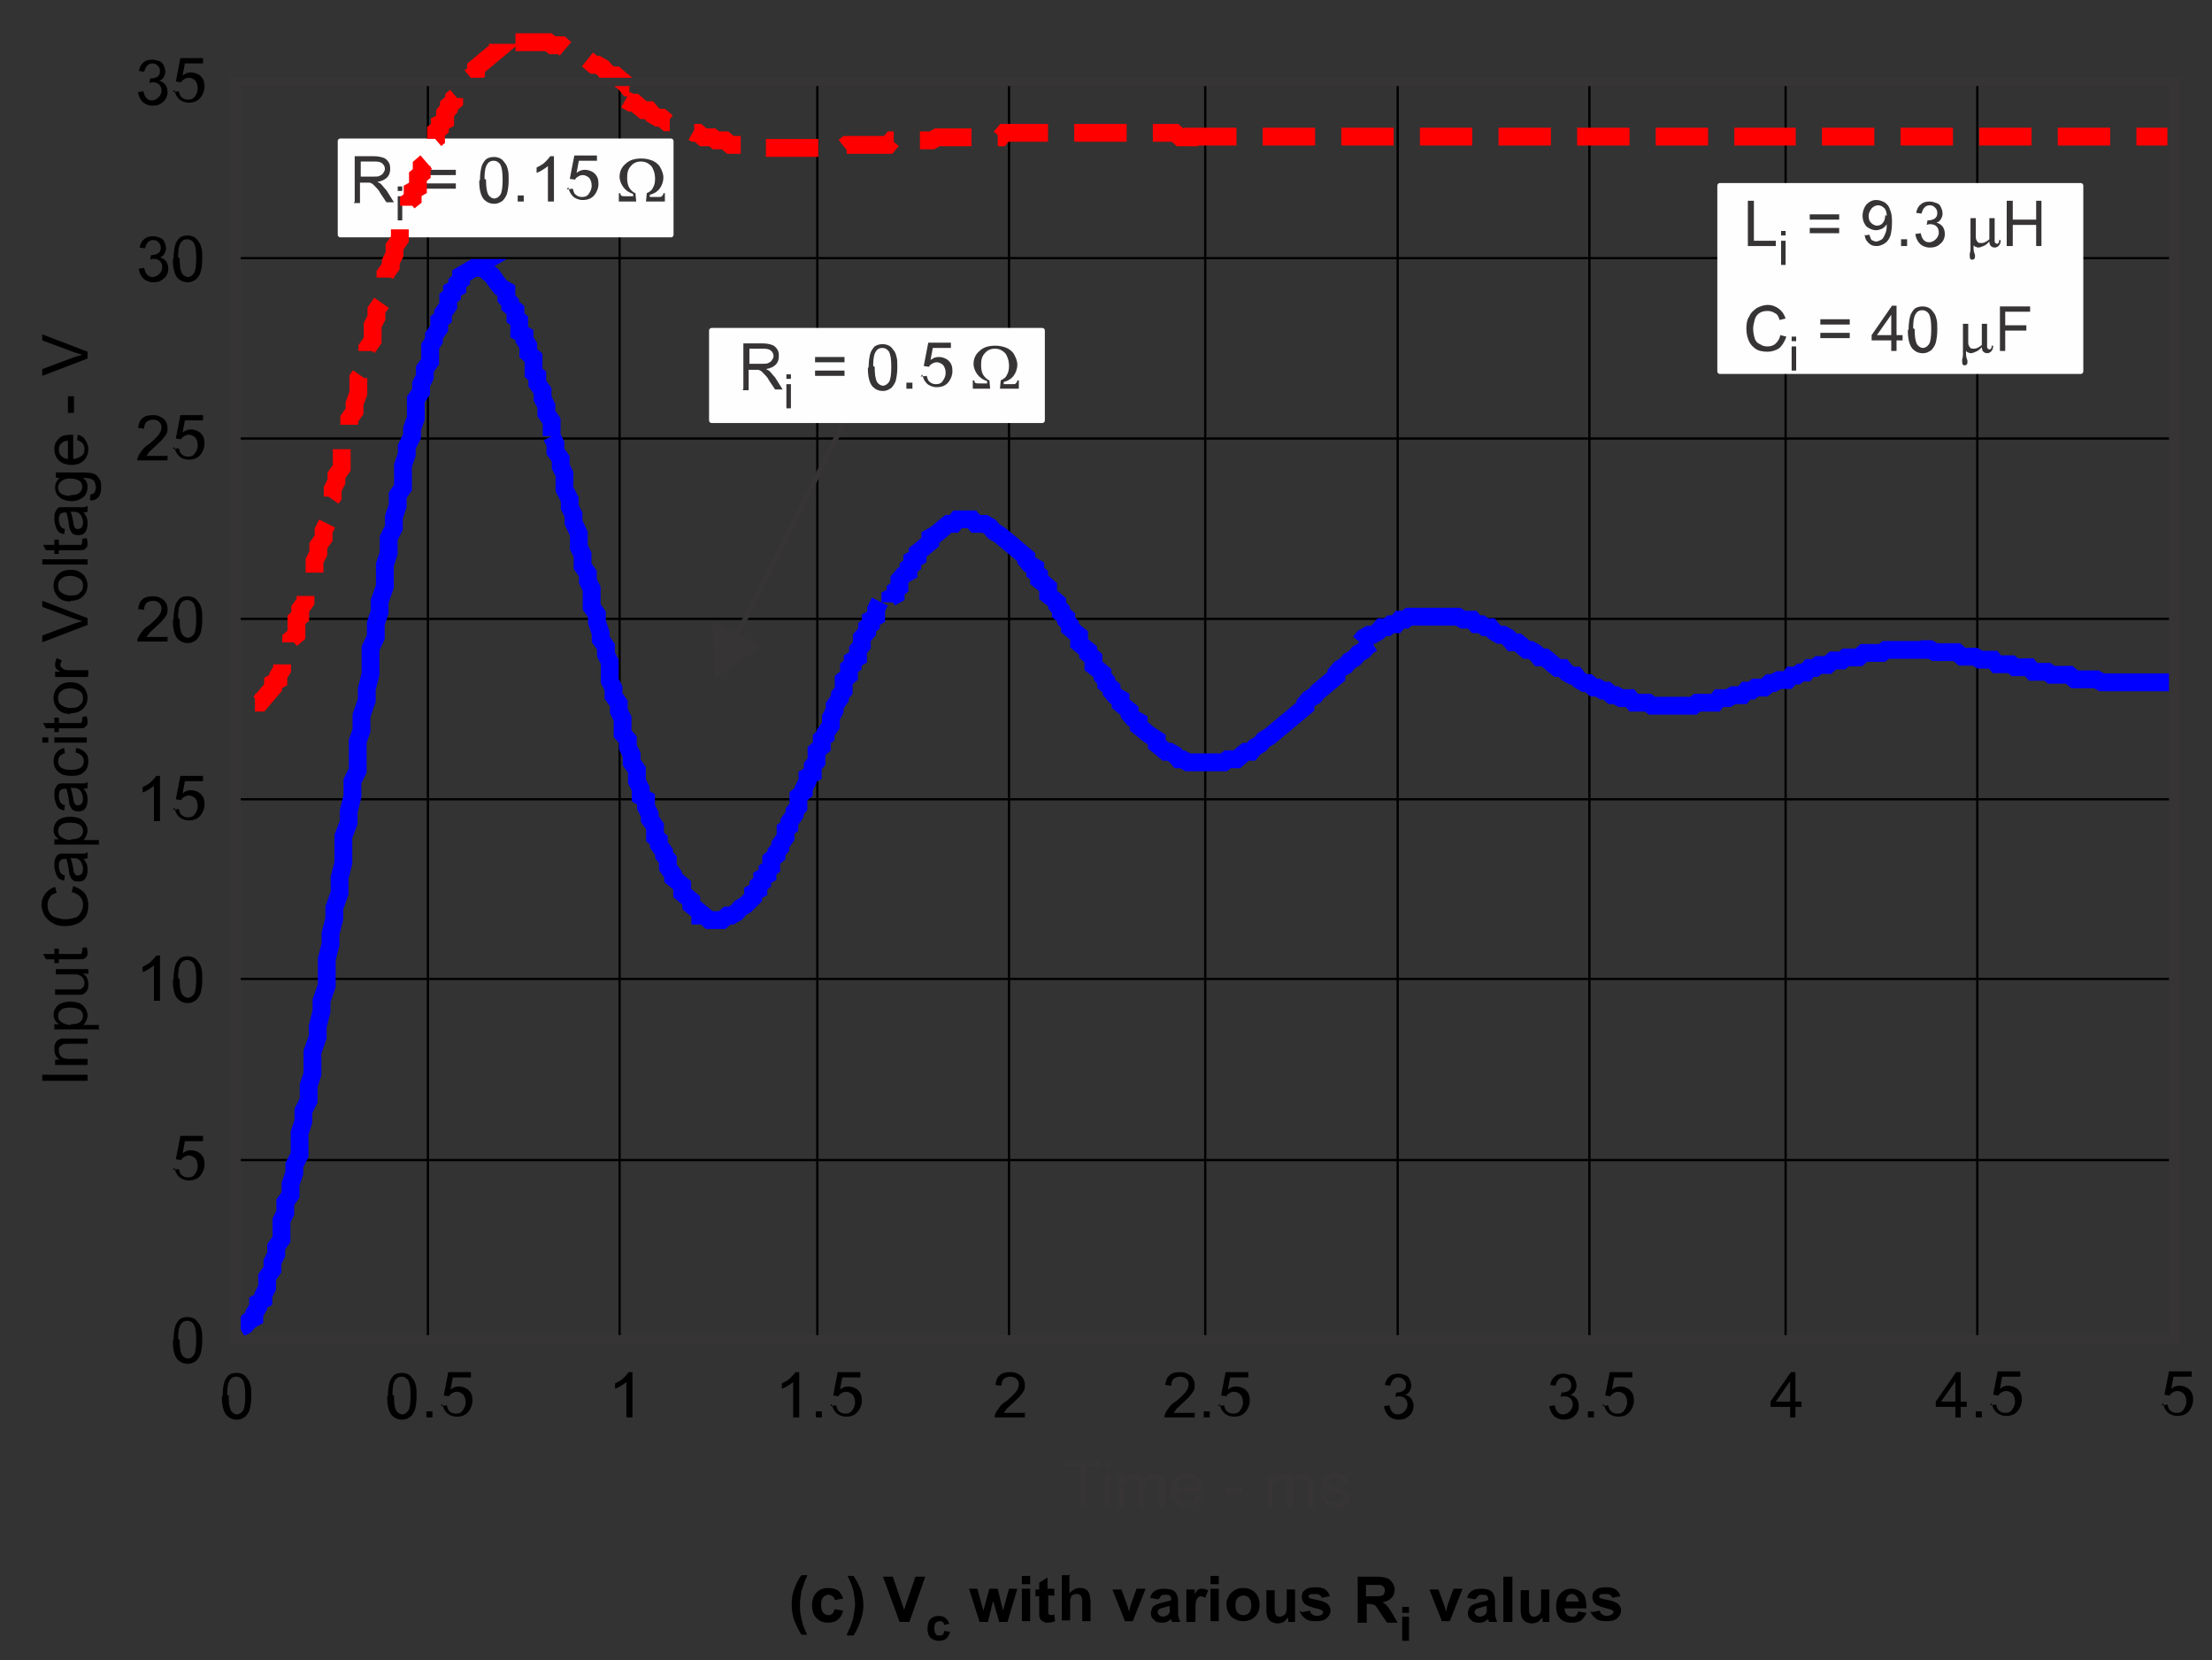 <?xml version="1.0" encoding="UTF-8"?>
<!DOCTYPE svg PUBLIC "-//W3C//DTD SVG 1.1//EN" "http://www.w3.org/Graphics/SVG/1.1/DTD/svg11.dtd">
<!-- Creator: Corel DESIGNER X7 -->
<svg xmlns="http://www.w3.org/2000/svg" xml:space="preserve" width="2.931in" height="2.2in" version="1.1" style="shape-rendering:geometricPrecision; text-rendering:geometricPrecision; image-rendering:optimizeQuality; fill-rule:evenodd; clip-rule:evenodd"
viewBox="0 0 2931 2200"
 xmlns:xlink="http://www.w3.org/1999/xlink">
 <rect x="0" y="0" width="2931" height="2200" fill="#333333" stroke="none"/>
 <defs>
  <style type="text/css">
   <![CDATA[
    .str2 {stroke:blue;stroke-width:23.61}
    .str0 {stroke:black;stroke-width:3}
    .str1 {stroke:#FEFEFE;stroke-width:6.941;stroke-linecap:round;stroke-linejoin:round}
    .str3 {stroke:red;stroke-width:23.61;stroke-dasharray:69.441 34.72}
    .fil4 {fill:none}
    .fil0 {fill:none;fill-rule:nonzero}
    .fil2 {fill:#FEFEFE}
    .fil3 {fill:#373435;fill-rule:nonzero}
    .fil1 {fill:black;fill-rule:nonzero}
   ]]>
  </style>
 </defs>
 <g id="Layer_x0020_1">
  <g id="_2729492672000">
   <g>
    <g>
     <line class="fil0 str0" x1="567" y1="1775" x2="567" y2= "108" />
    </g>
    <g>
     <line class="fil0 str0" x1="821" y1="1775" x2="821" y2= "108" />
    </g>
    <g>
     <line class="fil0 str0" x1="1083" y1="1775" x2="1083" y2= "108" />
    </g>
    <g>
     <line class="fil0 str0" x1="1337" y1="1775" x2="1337" y2= "108" />
    </g>
    <g>
     <line class="fil0 str0" x1="1597" y1="1775" x2="1597" y2= "108" />
    </g>
    <g>
     <line class="fil0 str0" x1="1852" y1="1775" x2="1852" y2= "108" />
    </g>
    <g>
     <line class="fil0 str0" x1="2106" y1="1775" x2="2106" y2= "108" />
    </g>
    <g>
     <line class="fil0 str0" x1="2366" y1="1775" x2="2366" y2= "108" />
    </g>
    <g>
     <line class="fil0 str0" x1="2620" y1="1775" x2="2620" y2= "108" />
    </g>
   </g>
   <g>
    <g>
     <line class="fil0 str0" x1="312" y1="1537" x2="2882" y2= "1537" />
    </g>
    <g>
     <line class="fil0 str0" x1="312" y1="1297" x2="2882" y2= "1297" />
    </g>
    <g>
     <line class="fil0 str0" x1="312" y1="1059" x2="2882" y2= "1059" />
    </g>
    <g>
     <line class="fil0 str0" x1="312" y1="820" x2="2882" y2= "820" />
    </g>
    <g>
     <line class="fil0 str0" x1="312" y1="581" x2="2882" y2= "581" />
    </g>
    <g>
     <line class="fil0 str0" x1="312" y1="342" x2="2882" y2= "342" />
    </g>
   </g>
  </g>
  <path class="fil1" d="M295 1849c0,-7 1,-13 2,-17 1,-4 4,-8 6,-10 3,-2 6,-3 11,-3 3,0 6,1 8,2 2,1 4,3 6,6 2,2 3,5 4,9 1,3 1,8 1,14 0,7 -1,13 -2,17 -1,4 -4,8 -6,10 -3,2 -6,4 -11,4 -6,0 -10,-2 -14,-6 -4,-5 -6,-13 -6,-24zm8 0c0,10 1,16 3,20 2,3 5,5 8,5 3,0 6,-2 8,-5 2,-3 3,-10 3,-20 0,-10 -1,-16 -3,-20 -2,-3 -5,-5 -9,-5 -3,0 -6,1 -8,4 -3,4 -4,10 -4,20z"/>
  <path class="fil1" d="M514 1849c0,-7 1,-13 2,-17 1,-4 4,-8 6,-10 3,-2 6,-3 11,-3 3,0 6,1 8,2 2,1 4,3 6,6 2,2 3,5 4,9 1,3 1,8 1,14 0,7 -1,13 -2,17 -1,4 -4,8 -6,10 -3,2 -6,4 -11,4 -6,0 -10,-2 -14,-6 -4,-5 -6,-13 -6,-24zm8 0c0,10 1,16 3,20 2,3 5,5 8,5 3,0 6,-2 8,-5 2,-3 3,-10 3,-20 0,-10 -1,-16 -3,-20 -2,-3 -5,-5 -9,-5 -3,0 -6,1 -8,4 -3,4 -4,10 -4,20z"/>
  <polygon id="1" class="fil1" points="565,1878 565,1870 573,1870 573,1878 "/>
  <path id="2" class="fil1" d="M584 1863l8 -1c1,4 2,7 4,8 2,2 5,3 8,3 4,0 7,-1 9,-4 2,-3 4,-6 4,-11 0,-4 -1,-7 -3,-10 -2,-2 -5,-4 -9,-4 -2,0 -5,1 -6,2 -2,1 -3,2 -4,4l-7 -1 6 -31 30 0 0 7 -24 0 -3 16c4,-3 7,-4 11,-4 5,0 10,2 13,5 4,4 5,8 5,14 0,5 -2,10 -5,14 -4,5 -9,7 -16,7 -5,0 -10,-2 -13,-5 -3,-3 -5,-7 -6,-12z"/>
  <path class="fil1" d="M837 1878l-7 0 0 -47c-2,2 -4,3 -7,5 -3,2 -5,3 -8,4l0 -7c4,-2 8,-4 11,-7 3,-3 5,-5 7,-8l5 0 0 60z"/>
  <path class="fil1" d="M1058 1878l-7 0 0 -47c-2,2 -4,3 -7,5 -3,2 -5,3 -8,4l0 -7c4,-2 8,-4 11,-7 3,-3 5,-5 7,-8l5 0 0 60z"/>
  <polygon id="1" class="fil1" points="1081,1878 1081,1870 1089,1870 1089,1878 "/>
  <path id="2" class="fil1" d="M1100 1863l8 -1c1,4 2,7 4,8 2,2 5,3 8,3 4,0 7,-1 9,-4 2,-3 4,-6 4,-11 0,-4 -1,-7 -3,-10 -2,-2 -5,-4 -9,-4 -2,0 -5,1 -6,2 -2,1 -3,2 -4,4l-7 -1 6 -31 30 0 0 7 -24 0 -3 16c4,-3 7,-4 11,-4 5,0 10,2 13,5 4,4 5,8 5,14 0,5 -2,10 -5,14 -4,5 -9,7 -16,7 -5,0 -10,-2 -13,-5 -3,-3 -5,-7 -6,-12z"/>
  <path class="fil1" d="M1358 1871l0 7 -40 0c0,-2 0,-3 1,-5 1,-3 3,-5 5,-8 2,-3 5,-6 10,-9 6,-5 11,-10 13,-13 2,-3 3,-6 3,-9 0,-3 -1,-5 -3,-7 -2,-2 -5,-3 -8,-3 -4,0 -6,1 -9,3 -2,2 -3,5 -3,9l-8 -1c1,-6 2,-10 6,-13 3,-3 8,-4 14,-4 6,0 10,2 14,5 3,3 5,7 5,12 0,2 0,5 -1,7 -1,2 -3,5 -5,7 -2,3 -6,6 -11,11 -4,4 -7,6 -8,8 -1,1 -2,3 -3,4l29 0z"/>
  <path class="fil1" d="M1583 1871l0 7 -40 0c0,-2 0,-3 1,-5 1,-3 3,-5 5,-8 2,-3 5,-6 10,-9 6,-5 11,-10 13,-13 2,-3 3,-6 3,-9 0,-3 -1,-5 -3,-7 -2,-2 -5,-3 -8,-3 -4,0 -6,1 -9,3 -2,2 -3,5 -3,9l-8 -1c1,-6 2,-10 6,-13 3,-3 8,-4 14,-4 6,0 10,2 14,5 3,3 5,7 5,12 0,2 0,5 -1,7 -1,2 -3,5 -5,7 -2,3 -6,6 -11,11 -4,4 -7,6 -8,8 -1,1 -2,3 -3,4l29 0z"/>
  <polygon id="1" class="fil1" points="1595,1878 1595,1870 1603,1870 1603,1878 "/>
  <path id="2" class="fil1" d="M1614 1863l8 -1c1,4 2,7 4,8 2,2 5,3 8,3 4,0 7,-1 9,-4 2,-3 4,-6 4,-11 0,-4 -1,-7 -3,-10 -2,-2 -5,-4 -9,-4 -2,0 -5,1 -6,2 -2,1 -3,2 -4,4l-7 -1 6 -31 30 0 0 7 -24 0 -3 16c4,-3 7,-4 11,-4 5,0 10,2 13,5 4,4 5,8 5,14 0,5 -2,10 -5,14 -4,5 -9,7 -16,7 -5,0 -10,-2 -13,-5 -3,-3 -5,-7 -6,-12z"/>
  <path class="fil1" d="M1834 1863l7 -1c1,4 2,7 4,9 2,2 4,3 7,3 3,0 6,-1 9,-4 2,-2 4,-5 4,-9 0,-3 -1,-6 -3,-8 -2,-2 -5,-3 -8,-3 -1,0 -3,0 -5,1l1 -6c0,0 1,0 1,0 3,0 6,-1 8,-2 3,-2 4,-4 4,-8 0,-3 -1,-5 -3,-7 -2,-2 -4,-3 -7,-3 -3,0 -5,1 -7,3 -2,2 -3,5 -4,8l-7 -1c1,-5 3,-9 6,-11 3,-3 7,-4 12,-4 3,0 6,1 9,2 3,1 5,3 6,6 1,2 2,5 2,8 0,3 -1,5 -2,7 -1,2 -3,4 -6,5 4,1 6,3 8,5 2,3 3,6 3,10 0,5 -2,10 -6,13 -4,4 -9,5 -14,5 -5,0 -10,-2 -13,-5 -3,-3 -5,-7 -6,-12z"/>
  <path class="fil1" d="M2053 1863l7 -1c1,4 2,7 4,9 2,2 4,3 7,3 3,0 6,-1 9,-4 2,-2 4,-5 4,-9 0,-3 -1,-6 -3,-8 -2,-2 -5,-3 -8,-3 -1,0 -3,0 -5,1l1 -6c0,0 1,0 1,0 3,0 6,-1 8,-2 3,-2 4,-4 4,-8 0,-3 -1,-5 -3,-7 -2,-2 -4,-3 -7,-3 -3,0 -5,1 -7,3 -2,2 -3,5 -4,8l-7 -1c1,-5 3,-9 6,-11 3,-3 7,-4 12,-4 3,0 6,1 9,2 3,1 5,3 6,6 1,2 2,5 2,8 0,3 -1,5 -2,7 -1,2 -3,4 -6,5 4,1 6,3 8,5 2,3 3,6 3,10 0,5 -2,10 -6,13 -4,4 -9,5 -14,5 -5,0 -10,-2 -13,-5 -3,-3 -5,-7 -6,-12z"/>
  <polygon id="1" class="fil1" points="2104,1878 2104,1870 2112,1870 2112,1878 "/>
  <path id="2" class="fil1" d="M2123 1863l8 -1c1,4 2,7 4,8 2,2 5,3 8,3 4,0 7,-1 9,-4 2,-3 4,-6 4,-11 0,-4 -1,-7 -3,-10 -2,-2 -5,-4 -9,-4 -2,0 -5,1 -6,2 -2,1 -3,2 -4,4l-7 -1 6 -31 30 0 0 7 -24 0 -3 16c4,-3 7,-4 11,-4 5,0 10,2 13,5 4,4 5,8 5,14 0,5 -2,10 -5,14 -4,5 -9,7 -16,7 -5,0 -10,-2 -13,-5 -3,-3 -5,-7 -6,-12z"/>
  <path class="fil1" d="M2372 1878l0 -14 -26 0 0 -7 27 -39 6 0 0 39 8 0 0 7 -8 0 0 14 -7 0zm0 -21l0 -27 -19 27 19 0z"/>
  <path class="fil1" d="M2591 1878l0 -14 -26 0 0 -7 27 -39 6 0 0 39 8 0 0 7 -8 0 0 14 -7 0zm0 -21l0 -27 -19 27 19 0z"/>
  <polygon id="1" class="fil1" points="2618,1878 2618,1870 2626,1870 2626,1878 "/>
  <path id="2" class="fil1" d="M2637 1862l8 -1c1,4 2,7 4,8 2,2 5,3 8,3 4,0 7,-1 9,-4 2,-3 4,-6 4,-11 0,-4 -1,-7 -3,-10 -2,-2 -5,-4 -9,-4 -2,0 -5,1 -6,2 -2,1 -3,2 -4,4l-7 -1 6 -31 30 0 0 7 -24 0 -3 16c4,-3 7,-4 11,-4 5,0 10,2 13,5 4,4 5,8 5,14 0,5 -2,10 -5,14 -4,5 -9,7 -16,7 -5,0 -10,-2 -13,-5 -3,-3 -5,-7 -6,-12z"/>
  <path class="fil1" d="M2864 1862l8 -1c1,4 2,7 4,8 2,2 5,3 8,3 4,0 7,-1 9,-4 2,-3 4,-6 4,-11 0,-4 -1,-7 -3,-10 -2,-2 -5,-4 -9,-4 -2,0 -5,1 -6,2 -2,1 -3,2 -4,4l-7 -1 6 -31 30 0 0 7 -24 0 -3 16c4,-3 7,-4 11,-4 5,0 10,2 13,5 4,4 5,8 5,14 0,5 -2,10 -5,14 -4,5 -9,7 -16,7 -5,0 -10,-2 -13,-5 -3,-3 -5,-7 -6,-12z"/>
  <path class="fil1" d="M230 1775c0,-7 1,-13 2,-17 1,-4 4,-8 6,-10 3,-2 6,-3 11,-3 3,0 6,1 8,2 2,1 4,3 6,6 2,2 3,5 4,9 1,3 1,8 1,14 0,7 -1,13 -2,17 -1,4 -4,8 -6,10 -3,2 -6,4 -11,4 -6,0 -10,-2 -14,-6 -4,-5 -6,-13 -6,-24zm8 0c0,10 1,16 3,20 2,3 5,5 8,5 3,0 6,-2 8,-5 2,-3 3,-10 3,-20 0,-10 -1,-16 -3,-20 -2,-3 -5,-5 -9,-5 -3,0 -6,1 -8,4 -3,4 -4,10 -4,20z"/>
  <path class="fil1" d="M229 1550l8 -1c1,4 2,7 4,8 2,2 5,3 8,3 4,0 7,-1 9,-4 2,-3 4,-6 4,-11 0,-4 -1,-7 -3,-10 -2,-2 -5,-4 -9,-4 -2,0 -5,1 -6,2 -2,1 -3,2 -4,4l-7 -1 6 -31 30 0 0 7 -24 0 -3 16c4,-3 7,-4 11,-4 5,0 10,2 13,5 4,4 5,8 5,14 0,5 -2,10 -5,14 -4,5 -9,7 -16,7 -5,0 -10,-2 -13,-5 -3,-3 -5,-7 -6,-12z"/>
  <path class="fil1" d="M211 1326l-7 0 0 -47c-2,2 -4,3 -7,5 -3,2 -5,3 -8,4l0 -7c4,-2 8,-4 11,-7 3,-3 5,-5 7,-8l5 0 0 60z"/>
  <path id="1" class="fil1" d="M230 1297c0,-7 1,-13 2,-17 1,-4 4,-8 6,-10 3,-2 6,-3 11,-3 3,0 6,1 8,2 2,1 4,3 6,6 2,2 3,5 4,9 1,3 1,8 1,14 0,7 -1,13 -2,17 -1,4 -4,8 -6,10 -3,2 -6,4 -11,4 -6,0 -10,-2 -14,-6 -4,-5 -6,-13 -6,-24zm8 0c0,10 1,16 3,20 2,3 5,5 8,5 3,0 6,-2 8,-5 2,-3 3,-10 3,-20 0,-10 -1,-16 -3,-20 -2,-3 -5,-5 -9,-5 -3,0 -6,1 -8,4 -3,4 -4,10 -4,20z"/>
  <path class="fil1" d="M211 1088l-7 0 0 -47c-2,2 -4,3 -7,5 -3,2 -5,3 -8,4l0 -7c4,-2 8,-4 11,-7 3,-3 5,-5 7,-8l5 0 0 60z"/>
  <path id="1" class="fil1" d="M229 1073l8 -1c1,4 2,7 4,8 2,2 5,3 8,3 4,0 7,-1 9,-4 2,-3 4,-6 4,-11 0,-4 -1,-7 -3,-10 -2,-2 -5,-4 -9,-4 -2,0 -5,1 -6,2 -2,1 -3,2 -4,4l-7 -1 6 -31 30 0 0 7 -24 0 -3 16c4,-3 7,-4 11,-4 5,0 10,2 13,5 4,4 5,8 5,14 0,5 -2,10 -5,14 -4,5 -9,7 -16,7 -5,0 -10,-2 -13,-5 -3,-3 -5,-7 -6,-12z"/>
  <path class="fil1" d="M222 843l0 7 -40 0c0,-2 0,-3 1,-5 1,-3 3,-5 5,-8 2,-3 5,-6 10,-9 6,-5 11,-10 13,-13 2,-3 3,-6 3,-9 0,-3 -1,-5 -3,-7 -2,-2 -5,-3 -8,-3 -4,0 -6,1 -9,3 -2,2 -3,5 -3,9l-8 -1c1,-6 2,-10 6,-13 3,-3 8,-4 14,-4 6,0 10,2 14,5 3,3 5,7 5,12 0,2 0,5 -1,7 -1,2 -3,5 -5,7 -2,3 -6,6 -11,11 -4,4 -7,6 -8,8 -1,1 -2,3 -3,4l29 0z"/>
  <path id="1" class="fil1" d="M230 820c0,-7 1,-13 2,-17 1,-4 4,-8 6,-10 3,-2 6,-3 11,-3 3,0 6,1 8,2 2,1 4,3 6,6 2,2 3,5 4,9 1,3 1,8 1,14 0,7 -1,13 -2,17 -1,4 -4,8 -6,10 -3,2 -6,4 -11,4 -6,0 -10,-2 -14,-6 -4,-5 -6,-13 -6,-24zm8 0c0,10 1,16 3,20 2,3 5,5 8,5 3,0 6,-2 8,-5 2,-3 3,-10 3,-20 0,-10 -1,-16 -3,-20 -2,-3 -5,-5 -9,-5 -3,0 -6,1 -8,4 -3,4 -4,10 -4,20z"/>
  <path class="fil1" d="M222 603l0 7 -40 0c0,-2 0,-3 1,-5 1,-3 3,-5 5,-8 2,-3 5,-6 10,-9 6,-5 11,-10 13,-13 2,-3 3,-6 3,-9 0,-3 -1,-5 -3,-7 -2,-2 -5,-3 -8,-3 -4,0 -6,1 -9,3 -2,2 -3,5 -3,9l-8 -1c1,-6 2,-10 6,-13 3,-3 8,-4 14,-4 6,0 10,2 14,5 3,3 5,7 5,12 0,2 0,5 -1,7 -1,2 -3,5 -5,7 -2,3 -6,6 -11,11 -4,4 -7,6 -8,8 -1,1 -2,3 -3,4l29 0z"/>
  <path id="1" class="fil1" d="M229 595l8 -1c1,4 2,7 4,8 2,2 5,3 8,3 4,0 7,-1 9,-4 2,-3 4,-6 4,-11 0,-4 -1,-7 -3,-10 -2,-2 -5,-4 -9,-4 -2,0 -5,1 -6,2 -2,1 -3,2 -4,4l-7 -1 6 -31 30 0 0 7 -24 0 -3 16c4,-3 7,-4 11,-4 5,0 10,2 13,5 4,4 5,8 5,14 0,5 -2,10 -5,14 -4,5 -9,7 -16,7 -5,0 -10,-2 -13,-5 -3,-3 -5,-7 -6,-12z"/>
  <path class="fil1" d="M184 356l7 -1c1,4 2,7 4,9 2,2 4,3 7,3 3,0 6,-1 9,-4 2,-2 4,-5 4,-9 0,-3 -1,-6 -3,-8 -2,-2 -5,-3 -8,-3 -1,0 -3,0 -5,1l1 -6c0,0 1,0 1,0 3,0 6,-1 8,-2 3,-2 4,-4 4,-8 0,-3 -1,-5 -3,-7 -2,-2 -4,-3 -7,-3 -3,0 -5,1 -7,3 -2,2 -3,5 -4,8l-7 -1c1,-5 3,-9 6,-11 3,-3 7,-4 12,-4 3,0 6,1 9,2 3,1 5,3 6,6 1,2 2,5 2,8 0,3 -1,5 -2,7 -1,2 -3,4 -6,5 4,1 6,3 8,5 2,3 3,6 3,10 0,5 -2,10 -6,13 -4,4 -9,5 -14,5 -5,0 -10,-2 -13,-5 -3,-3 -5,-7 -6,-12z"/>
  <path id="1" class="fil1" d="M230 342c0,-7 1,-13 2,-17 1,-4 4,-8 6,-10 3,-2 6,-3 11,-3 3,0 6,1 8,2 2,1 4,3 6,6 2,2 3,5 4,9 1,3 1,8 1,14 0,7 -1,13 -2,17 -1,4 -4,8 -6,10 -3,2 -6,4 -11,4 -6,0 -10,-2 -14,-6 -4,-5 -6,-13 -6,-24zm8 0c0,10 1,16 3,20 2,3 5,5 8,5 3,0 6,-2 8,-5 2,-3 3,-10 3,-20 0,-10 -1,-16 -3,-20 -2,-3 -5,-5 -9,-5 -3,0 -6,1 -8,4 -3,4 -4,10 -4,20z"/>
  <path class="fil1" d="M183 122l7 -1c1,4 2,7 4,9 2,2 4,3 7,3 3,0 6,-1 9,-4 2,-2 4,-5 4,-9 0,-3 -1,-6 -3,-8 -2,-2 -5,-3 -8,-3 -1,0 -3,0 -5,1l1 -6c0,0 1,0 1,0 3,0 6,-1 8,-2 3,-2 4,-4 4,-8 0,-3 -1,-5 -3,-7 -2,-2 -4,-3 -7,-3 -3,0 -5,1 -7,3 -2,2 -3,5 -4,8l-7 -1c1,-5 3,-9 6,-11 3,-3 7,-4 12,-4 3,0 6,1 9,2 3,1 5,3 6,6 1,2 2,5 2,8 0,3 -1,5 -2,7 -1,2 -3,4 -6,5 4,1 6,3 8,5 2,3 3,6 3,10 0,5 -2,10 -6,13 -4,4 -9,5 -14,5 -5,0 -10,-2 -13,-5 -3,-3 -5,-7 -6,-12z"/>
  <path id="1" class="fil1" d="M229 122l8 -1c1,4 2,7 4,8 2,2 5,3 8,3 4,0 7,-1 9,-4 2,-3 4,-6 4,-11 0,-4 -1,-7 -3,-10 -2,-2 -5,-4 -9,-4 -2,0 -5,1 -6,2 -2,1 -3,2 -4,4l-7 -1 6 -31 30 0 0 7 -24 0 -3 16c4,-3 7,-4 11,-4 5,0 10,2 13,5 4,4 5,8 5,14 0,5 -2,10 -5,14 -4,5 -9,7 -16,7 -5,0 -10,-2 -13,-5 -3,-3 -5,-7 -6,-12z"/>
  <polygon class="fil2 str1" points="2279,246 2757,246 2757,492 2279,492 "/>
  <polygon class="fil1" points="116,1432 56,1432 56,1424 116,1424 "/>
  <path id="1" class="fil1" d="M116 1411l-43 0 0 -7 6 0c-5,-3 -7,-8 -7,-14 0,-3 0,-5 1,-7 1,-2 2,-4 4,-5 2,-1 3,-2 5,-2 1,0 4,0 7,0l27 0 0 7 -26 0c-3,0 -5,0 -7,1 -1,1 -3,2 -4,3 -1,1 -1,3 -1,5 0,3 1,6 3,8 2,2 6,3 11,3l24 0 0 7z"/>
  <path id="2" class="fil1" d="M132 1364l-60 0 0 -7 6 0c-2,-2 -4,-3 -5,-5 -1,-2 -2,-4 -2,-7 0,-4 1,-7 3,-10 2,-3 5,-5 8,-6 3,-1 7,-2 11,-2 4,0 8,1 12,2 4,2 6,4 8,7 2,3 3,6 3,10 0,2 -1,5 -2,7 -1,2 -2,4 -4,5l21 0 0 7zm-38 -7c6,0 10,-1 12,-3 3,-2 4,-5 4,-8 0,-3 -1,-6 -4,-8 -3,-2 -7,-3 -13,-3 -6,0 -10,1 -12,3 -3,2 -4,5 -4,8 0,3 1,6 4,8 3,2 7,4 13,4z"/>
  <path id="3" class="fil1" d="M116 1290l-6 0c5,3 7,8 7,14 0,3 0,5 -1,7 -1,2 -2,4 -4,5 -1,1 -3,2 -5,2 -1,0 -4,0 -7,0l-27 0 0 -7 24 0c4,0 6,0 8,0 2,0 3,-1 5,-3 1,-1 2,-3 2,-6 0,-2 -1,-4 -2,-6 -1,-2 -3,-3 -5,-4 -2,-1 -5,-1 -8,-1l-23 0 0 -7 43 0 0 7z"/>
  <path id="4" class="fil1" d="M109 1256l6 -1c0,2 1,4 1,6 0,3 0,5 -1,6 -1,1 -2,2 -3,3 -1,1 -4,1 -9,1l-25 0 0 5 -6 0 0 -5 -11 0 -4 -7 15 0 0 -7 6 0 0 7 25 0c2,0 3,0 4,0 1,0 1,-1 1,-1 0,-1 1,-1 1,-3 0,-1 0,-2 0,-3z"/>
  <path id="5" class="fil1" d="M95 1182l2 -8c6,2 11,5 15,9 3,4 5,10 5,16 0,6 -1,12 -4,16 -3,4 -6,7 -11,9 -5,2 -10,3 -16,3 -6,0 -12,-1 -16,-4 -5,-2 -8,-6 -11,-10 -2,-4 -4,-9 -4,-14 0,-6 2,-11 5,-15 3,-4 7,-7 13,-9l2 8c-4,1 -8,3 -9,6 -2,3 -3,6 -3,10 0,5 1,8 3,11 2,3 5,5 9,6 4,1 8,2 11,2 5,0 10,-1 13,-2 4,-1 7,-4 8,-7 2,-3 3,-6 3,-10 0,-4 -1,-8 -4,-11 -3,-3 -6,-5 -11,-6z"/>
  <path id="6" class="fil1" d="M110 1137c2,3 4,5 5,8 1,3 1,5 1,8 0,5 -1,8 -3,11 -2,3 -5,4 -9,4 -2,0 -4,0 -6,-1 -2,-1 -3,-2 -4,-4 -1,-2 -2,-3 -2,-5 0,-1 -1,-4 -1,-7 -1,-6 -2,-10 -3,-13 -1,0 -2,0 -2,0 -3,0 -5,1 -6,2 -2,2 -2,5 -2,8 0,3 1,6 2,8 1,2 3,3 6,4l-1 7c-3,-1 -6,-2 -7,-3 -2,-2 -3,-4 -4,-7 -1,-3 -2,-6 -2,-10 0,-4 0,-7 1,-9 1,-2 2,-4 3,-5 1,-1 3,-2 5,-2 1,0 4,0 7,0l10 0c7,0 11,0 13,0 2,0 4,-1 5,-2l0 8c-2,1 -3,1 -5,1zm-16 1c1,3 2,7 3,12 0,3 1,5 1,6 1,1 1,2 2,3 1,1 2,1 3,1 2,0 4,-1 5,-2 1,-1 2,-4 2,-7 0,-3 -1,-5 -2,-8 -1,-2 -3,-4 -5,-5 -2,-1 -4,-1 -7,-1l-3 0z"/>
  <path id="7" class="fil1" d="M132 1119l-60 0 0 -7 6 0c-2,-2 -4,-3 -5,-5 -1,-2 -2,-4 -2,-7 0,-4 1,-7 3,-10 2,-3 5,-5 8,-6 3,-1 7,-2 11,-2 4,0 8,1 12,2 4,2 6,4 8,7 2,3 3,6 3,10 0,2 -1,5 -2,7 -1,2 -2,4 -4,5l21 0 0 7zm-38 -7c6,0 10,-1 12,-3 3,-2 4,-5 4,-8 0,-3 -1,-6 -4,-8 -3,-2 -7,-3 -13,-3 -6,0 -10,1 -12,3 -3,2 -4,5 -4,8 0,3 1,6 4,8 3,2 7,4 13,4z"/>
  <path id="8" class="fil1" d="M110 1044c2,3 4,5 5,8 1,3 1,5 1,8 0,5 -1,8 -3,11 -2,3 -5,4 -9,4 -2,0 -4,0 -6,-1 -2,-1 -3,-2 -4,-4 -1,-2 -2,-3 -2,-5 0,-1 -1,-4 -1,-7 -1,-6 -2,-10 -3,-13 -1,0 -2,0 -2,0 -3,0 -5,1 -6,2 -2,2 -2,5 -2,8 0,3 1,6 2,8 1,2 3,3 6,4l-1 7c-3,-1 -6,-2 -7,-3 -2,-2 -3,-4 -4,-7 -1,-3 -2,-6 -2,-10 0,-4 0,-7 1,-9 1,-2 2,-4 3,-5 1,-1 3,-2 5,-2 1,0 4,0 7,0l10 0c7,0 11,0 13,0 2,0 4,-1 5,-2l0 8c-2,1 -3,1 -5,1zm-16 1c1,3 2,7 3,12 0,3 1,5 1,6 1,1 1,2 2,3 1,1 2,1 3,1 2,0 4,-1 5,-2 1,-1 2,-4 2,-7 0,-3 -1,-5 -2,-8 -1,-2 -3,-4 -5,-5 -2,-1 -4,-1 -7,-1l-3 0z"/>
  <path id="9" class="fil1" d="M100 998l1 -7c5,1 9,3 12,6 3,3 4,7 4,12 0,6 -2,11 -6,14 -4,4 -9,5 -17,5 -5,0 -9,-1 -12,-2 -3,-2 -6,-4 -8,-7 -2,-3 -3,-7 -3,-10 0,-5 1,-9 4,-12 2,-3 6,-5 10,-6l1 7c-3,1 -5,2 -7,4 -1,2 -2,4 -2,6 0,4 1,7 4,9 3,2 7,3 13,3 6,0 10,-1 13,-3 3,-2 4,-5 4,-9 0,-3 -1,-5 -3,-7 -2,-2 -4,-3 -8,-4z"/>
  <path id="10" class="fil1" d="M64 984l-8 0 0 -7 8 0 0 7zm51 0l-43 0 0 -7 43 0 0 7z"/>
  <path id="11" class="fil1" d="M109 950l6 -1c0,2 1,4 1,6 0,3 0,5 -1,6 -1,1 -2,2 -3,3 -1,1 -4,1 -9,1l-25 0 0 5 -6 0 0 -5 -11 0 -4 -7 15 0 0 -7 6 0 0 7 25 0c2,0 3,0 4,0 1,0 1,-1 1,-1 0,-1 1,-1 1,-3 0,-1 0,-2 0,-3z"/>
  <path id="12" class="fil1" d="M94 946c-8,0 -14,-2 -18,-7 -3,-4 -5,-8 -5,-14 0,-6 2,-11 6,-15 4,-4 9,-6 16,-6 6,0 10,1 13,3 3,2 6,4 7,7 2,3 3,7 3,10 0,6 -2,11 -6,15 -4,4 -9,6 -17,6zm0 -8c6,0 10,-1 12,-4 3,-2 4,-5 4,-9 0,-4 -1,-7 -4,-9 -3,-2 -7,-4 -13,-4 -5,0 -9,1 -12,4 -3,2 -4,5 -4,9 0,4 1,7 4,9 3,2 7,4 12,4z"/>
  <path id="13" class="fil1" d="M116 897l-43 0 0 -7 7 0c-3,-2 -5,-3 -6,-5 -1,-1 -1,-3 -1,-5 0,-2 1,-5 2,-8l7 3c-1,2 -2,4 -2,5 0,2 0,3 1,4 1,1 2,2 4,3 3,1 5,1 9,1l23 0 0 7z"/>
  <path id="14" class="fil1" d="M116 828l-60 23 0 -9 43 -16c3,-1 7,-2 10,-3 -3,-1 -7,-2 -10,-3l-43 -16 0 -8 60 23 0 8z"/>
  <path id="15" class="fil1" d="M94 797c-8,0 -14,-2 -18,-7 -3,-4 -5,-8 -5,-14 0,-6 2,-11 6,-15 4,-4 9,-6 16,-6 6,0 10,1 13,3 3,2 6,4 7,7 2,3 3,7 3,10 0,6 -2,11 -6,15 -4,4 -9,6 -17,6zm0 -8c6,0 10,-1 12,-4 3,-2 4,-5 4,-9 0,-4 -1,-7 -4,-9 -3,-2 -7,-4 -13,-4 -5,0 -9,1 -12,4 -3,2 -4,5 -4,9 0,4 1,7 4,9 3,2 7,4 12,4z"/>
  <polygon id="16" class="fil1" points="116,748 56,748 56,741 116,741 "/>
  <path id="17" class="fil1" d="M109 714l6 -1c0,2 1,4 1,6 0,3 0,5 -1,6 -1,1 -2,2 -3,3 -1,1 -4,1 -9,1l-25 0 0 5 -6 0 0 -5 -11 0 -4 -7 15 0 0 -7 6 0 0 7 25 0c2,0 3,0 4,0 1,0 1,-1 1,-1 0,-1 1,-1 1,-3 0,-1 0,-2 0,-3z"/>
  <path id="18" class="fil1" d="M110 678c2,3 4,5 5,8 1,3 1,5 1,8 0,5 -1,8 -3,11 -2,3 -5,4 -9,4 -2,0 -4,0 -6,-1 -2,-1 -3,-2 -4,-4 -1,-2 -2,-3 -2,-5 0,-1 -1,-4 -1,-7 -1,-6 -2,-10 -3,-13 -1,0 -2,0 -2,0 -3,0 -5,1 -6,2 -2,2 -2,5 -2,8 0,3 1,6 2,8 1,2 3,3 6,4l-1 7c-3,-1 -6,-2 -7,-3 -2,-2 -3,-4 -4,-7 -1,-3 -2,-6 -2,-10 0,-4 0,-7 1,-9 1,-2 2,-4 3,-5 1,-1 3,-2 5,-2 1,0 4,0 7,0l10 0c7,0 11,0 13,0 2,0 4,-1 5,-2l0 8c-2,1 -3,1 -5,1zm-16 1c1,3 2,7 3,12 0,3 1,5 1,6 1,1 1,2 2,3 1,1 2,1 3,1 2,0 4,-1 5,-2 1,-1 2,-4 2,-7 0,-3 -1,-5 -2,-8 -1,-2 -3,-4 -5,-5 -2,-1 -4,-1 -7,-1l-3 0z"/>
  <path id="19" class="fil1" d="M119 662l1 -7c2,0 4,-1 5,-2 1,-2 2,-4 2,-7 0,-3 -1,-6 -2,-8 -1,-2 -3,-3 -6,-4 -1,0 -5,-1 -9,-1 4,3 6,7 6,12 0,6 -2,11 -6,14 -4,3 -9,5 -15,5 -4,0 -8,-1 -11,-2 -3,-1 -6,-4 -8,-6 -2,-3 -3,-6 -3,-10 0,-5 2,-9 6,-13l-5 0 0 -7 37 0c7,0 12,1 14,2 3,1 5,4 7,7 2,3 2,7 2,11 0,5 -1,9 -3,12 -2,3 -6,5 -10,5zm-26 -6c6,0 10,-1 12,-3 3,-2 4,-5 4,-8 0,-3 -1,-6 -4,-8 -3,-2 -7,-3 -12,-3 -5,0 -9,1 -12,4 -3,2 -4,5 -4,8 0,3 1,6 4,8 3,2 7,3 12,3z"/>
  <path id="20" class="fil1" d="M102 584l1 -8c4,1 8,3 10,7 2,3 4,7 4,12 0,6 -2,11 -6,15 -4,4 -9,6 -16,6 -7,0 -13,-2 -17,-6 -4,-4 -6,-9 -6,-15 0,-6 2,-10 6,-14 4,-4 9,-5 17,-5 0,0 1,0 2,0l0 32c5,0 8,-2 11,-4 3,-2 4,-5 4,-9 0,-3 -1,-5 -2,-7 -1,-2 -4,-3 -7,-5zm-12 24l0 -24c-4,0 -6,1 -8,3 -3,2 -4,5 -4,9 0,3 1,6 3,8 2,2 5,4 9,4z"/>
  <polygon id="21" class="fil1" points="98,547 90,547 90,525 98,525 "/>
  <path id="22" class="fil1" d="M116 475l-60 23 0 -9 43 -16c3,-1 7,-2 10,-3 -3,-1 -7,-2 -10,-3l-43 -16 0 -8 60 23 0 8z"/>
  <polygon class="fil3" points="1431,1996 1431,1943 1410,1943 1410,1936 1459,1936 1459,1943 1439,1943 1439,1996 "/>
  <path id="1" class="fil3" d="M1464 1945l0 -8 8 0 0 8 -8 0zm0 51l0 -43 8 0 0 43 -8 0z"/>
  <path id="2" class="fil3" d="M1483 1996l0 -43 7 0 0 6c1,-2 3,-4 6,-5 2,-1 5,-2 8,-2 3,0 6,1 8,2 2,1 4,3 4,6 4,-5 8,-8 14,-8 4,0 8,1 10,4 2,2 4,6 4,11l0 30 -8 0 0 -27c0,-3 0,-5 -1,-6 0,-1 -1,-2 -3,-3 -1,-1 -3,-1 -5,-1 -3,0 -6,1 -8,3 -2,2 -3,5 -3,10l0 25 -8 0 0 -28c0,-3 -1,-6 -2,-7 -1,-2 -3,-2 -6,-2 -2,0 -4,1 -6,2 -2,1 -3,3 -4,5 -1,2 -1,5 -1,9l0 22 -8 0z"/>
  <path id="3" class="fil3" d="M1585 1982l8 1c-1,4 -4,8 -7,10 -3,2 -8,4 -13,4 -7,0 -12,-2 -16,-6 -4,-4 -6,-9 -6,-16 0,-7 2,-13 6,-17 4,-4 9,-6 15,-6 6,0 11,2 15,6 4,4 6,9 6,17 0,0 0,1 0,2l-33 0c0,5 2,8 4,11 2,3 6,4 9,4 3,0 5,-1 7,-2 2,-1 4,-4 5,-7zm-25 -12l25 0c0,-4 -1,-6 -3,-8 -2,-3 -6,-4 -9,-4 -3,0 -6,1 -9,3 -2,2 -4,5 -4,9z"/>
  <polygon id="4" class="fil3" points="1624,1978 1624,1971 1647,1971 1647,1978 "/>
  <path id="5" class="fil3" d="M1680 1996l0 -43 7 0 0 6c1,-2 3,-4 6,-5 2,-1 5,-2 8,-2 3,0 6,1 8,2 2,1 4,3 4,6 4,-5 8,-8 14,-8 4,0 8,1 10,4 2,2 4,6 4,11l0 30 -8 0 0 -27c0,-3 0,-5 -1,-6 0,-1 -1,-2 -3,-3 -1,-1 -3,-1 -5,-1 -3,0 -6,1 -8,3 -2,2 -3,5 -3,10l0 25 -8 0 0 -28c0,-3 -1,-6 -2,-7 -1,-2 -3,-2 -6,-2 -2,0 -4,1 -6,2 -2,1 -3,3 -4,5 -1,2 -1,5 -1,9l0 22 -8 0z"/>
  <path id="6" class="fil3" d="M1749 1983l8 -1c0,3 2,5 4,7 2,2 5,2 8,2 3,0 6,-1 8,-2 2,-1 3,-3 3,-5 0,-2 -1,-3 -2,-4 -1,-1 -4,-1 -8,-2 -6,-1 -9,-3 -12,-4 -2,-1 -4,-2 -5,-4 -1,-2 -2,-4 -2,-6 0,-2 0,-4 1,-5 1,-2 2,-3 4,-4 1,-1 3,-2 5,-2 2,-1 4,-1 7,-1 4,0 7,0 9,1 3,1 5,2 6,4 1,2 2,4 3,7l-7 1c0,-2 -1,-4 -3,-5 -2,-1 -4,-2 -7,-2 -3,0 -6,1 -7,2 -1,1 -2,2 -2,4 0,1 0,2 1,3 1,1 2,1 3,2 1,0 3,1 7,2 5,1 9,3 11,3 2,1 4,2 5,4 1,2 2,4 2,6 0,2 -1,5 -2,7 -1,2 -4,4 -6,5 -3,1 -6,2 -9,2 -6,0 -10,-1 -13,-3 -3,-2 -5,-6 -6,-10z"/>
  <g>
   <path class="fil1" d="M315 1774l0 3 -3 0 0 -3 3 0zm18 0l0 3 -3 0 0 -3 3 0zm18 0l0 3 -3 0 0 -3 3 0zm18 0l0 3 -3 0 0 -3 3 0zm18 0l0 3 -3 0 0 -3 3 0zm18 0l0 3 -3 0 0 -3 3 0zm18 0l0 3 -3 0 0 -3 3 0zm18 0l0 3 -3 0 0 -3 3 0zm18 0l0 3 -3 0 0 -3 3 0zm18 0l0 3 -3 0 0 -3 3 0zm18 0l0 3 -3 0 0 -3 3 0zm18 0l0 3 -3 0 0 -3 3 0zm18 0l0 3 -3 0 0 -3 3 0zm18 0l0 3 -3 0 0 -3 3 0zm18 0l0 3 -3 0 0 -3 3 0zm18 0l0 3 -3 0 0 -3 3 0zm18 0l0 3 -3 0 0 -3 3 0zm18 0l0 3 -3 0 0 -3 3 0zm18 0l0 3 -3 0 0 -3 3 0zm18 0l0 3 -3 0 0 -3 3 0zm18 0l0 3 -3 0 0 -3 3 0zm18 0l0 3 -3 0 0 -3 3 0zm18 0l0 3 -3 0 0 -3 3 0zm18 0l0 3 -3 0 0 -3 3 0zm18 0l0 3 -3 0 0 -3 3 0zm18 0l0 3 -3 0 0 -3 3 0zm18 0l0 3 -3 0 0 -3 3 0zm18 0l0 3 -3 0 0 -3 3 0zm18 0l0 3 -3 0 0 -3 3 0zm18 0l0 3 -3 0 0 -3 3 0zm18 0l0 3 -3 0 0 -3 3 0zm18 0l0 3 -3 0 0 -3 3 0zm18 0l0 3 -3 0 0 -3 3 0zm18 0l0 3 -3 0 0 -3 3 0zm18 0l0 3 -3 0 0 -3 3 0zm18 0l0 3 -3 0 0 -3 3 0zm18 0l0 3 -3 0 0 -3 3 0zm18 0l0 3 -3 0 0 -3 3 0zm18 0l0 3 -3 0 0 -3 3 0zm18 0l0 3 -3 0 0 -3 3 0zm18 0l0 3 -3 0 0 -3 3 0zm18 0l0 3 -3 0 0 -3 3 0zm18 0l0 3 -3 0 0 -3 3 0zm18 0l0 3 -3 0 0 -3 3 0zm18 0l0 3 -3 0 0 -3 3 0zm18 0l0 3 -3 0 0 -3 3 0zm18 0l0 3 -3 0 0 -3 3 0zm18 0l0 3 -3 0 0 -3 3 0zm18 0l0 3 -3 0 0 -3 3 0zm18 0l0 3 -3 0 0 -3 3 0zm18 0l0 3 -3 0 0 -3 3 0zm18 0l0 3 -3 0 0 -3 3 0zm18 0l0 3 -3 0 0 -3 3 0zm18 0l0 3 -3 0 0 -3 3 0zm18 0l0 3 -3 0 0 -3 3 0zm18 0l0 3 -3 0 0 -3 3 0zm18 0l0 3 -3 0 0 -3 3 0zm18 0l0 3 -3 0 0 -3 3 0zm18 0l0 3 -3 0 0 -3 3 0zm18 0l0 3 -3 0 0 -3 3 0zm18 0l0 3 -3 0 0 -3 3 0zm18 0l0 3 -3 0 0 -3 3 0zm18 0l0 3 -3 0 0 -3 3 0zm18 0l0 3 -3 0 0 -3 3 0zm18 0l0 3 -3 0 0 -3 3 0zm18 0l0 3 -3 0 0 -3 3 0zm18 0l0 3 -3 0 0 -3 3 0zm18 0l0 3 -3 0 0 -3 3 0zm18 0l0 3 -3 0 0 -3 3 0zm18 0l0 3 -3 0 0 -3 3 0zm18 0l0 3 -3 0 0 -3 3 0zm18 0l0 3 -3 0 0 -3 3 0zm18 0l0 3 -3 0 0 -3 3 0zm18 0l0 3 -3 0 0 -3 3 0zm18 0l0 3 -3 0 0 -3 3 0zm18 0l0 3 -3 0 0 -3 3 0zm18 0l0 3 -3 0 0 -3 3 0zm18 0l0 3 -3 0 0 -3 3 0zm18 0l0 3 -3 0 0 -3 3 0zm18 0l0 3 -3 0 0 -3 3 0zm18 0l0 3 -3 0 0 -3 3 0zm18 0l0 3 -3 0 0 -3 3 0zm18 0l0 3 -3 0 0 -3 3 0zm18 0l0 3 -3 0 0 -3 3 0zm18 0l0 3 -3 0 0 -3 3 0zm18 0l0 3 -3 0 0 -3 3 0zm18 0l0 3 -3 0 0 -3 3 0zm18 0l0 3 -3 0 0 -3 3 0zm18 0l0 3 -3 0 0 -3 3 0zm18 0l0 3 -3 0 0 -3 3 0zm18 0l0 3 -3 0 0 -3 3 0zm18 0l0 3 -3 0 0 -3 3 0zm18 0l0 3 -3 0 0 -3 3 0zm18 0l0 3 -3 0 0 -3 3 0zm18 0l0 3 -3 0 0 -3 3 0zm18 0l0 3 -3 0 0 -3 3 0zm18 0l0 3 -3 0 0 -3 3 0zm18 0l0 3 -3 0 0 -3 3 0zm18 0l0 3 -3 0 0 -3 3 0zm18 0l0 3 -3 0 0 -3 3 0zm18 0l0 3 -3 0 0 -3 3 0zm18 0l0 3 -3 0 0 -3 3 0zm18 0l0 3 -3 0 0 -3 3 0zm18 0l0 3 -3 0 0 -3 3 0zm18 0l0 3 -3 0 0 -3 3 0zm18 0l0 3 -3 0 0 -3 3 0zm18 0l0 3 -3 0 0 -3 3 0zm18 0l0 3 -3 0 0 -3 3 0zm18 0l0 3 -3 0 0 -3 3 0zm18 0l0 3 -3 0 0 -3 3 0zm18 0l0 3 -3 0 0 -3 3 0zm18 0l0 3 -3 0 0 -3 3 0zm18 0l0 3 -3 0 0 -3 3 0zm18 0l0 3 -3 0 0 -3 3 0zm18 0l0 3 -3 0 0 -3 3 0zm18 0l0 3 -3 0 0 -3 3 0zm18 0l0 3 -3 0 0 -3 3 0zm18 0l0 3 -3 0 0 -3 3 0zm18 0l0 3 -3 0 0 -3 3 0zm18 0l0 3 -3 0 0 -3 3 0zm18 0l0 3 -3 0 0 -3 3 0zm18 0l0 3 -3 0 0 -3 3 0zm18 0l0 3 -3 0 0 -3 3 0zm18 0l0 3 -3 0 0 -3 3 0zm18 0l0 3 -3 0 0 -3 3 0zm18 0l0 3 -3 0 0 -3 3 0zm18 0l0 3 -3 0 0 -3 3 0zm18 0l0 3 -3 0 0 -3 3 0zm18 0l0 3 -3 0 0 -3 3 0zm18 0l0 3 -3 0 0 -3 3 0zm18 0l0 3 -3 0 0 -3 3 0zm18 0l0 3 -3 0 0 -3 3 0zm18 0l0 3 -3 0 0 -3 3 0zm18 0l0 3 -3 0 0 -3 3 0zm18 0l0 3 -3 0 0 -3 3 0zm18 0l0 3 -3 0 0 -3 3 0zm18 0l0 3 -3 0 0 -3 3 0zm18 0l0 3 -3 0 0 -3 3 0zm18 0l0 3 -3 0 0 -3 3 0zm18 0l0 3 -3 0 0 -3 3 0z"/>
  </g>
  <polygon class="fil2 str1" points="451,187 889,187 889,311 451,311 "/>
  <path class="fil3" d="M470 267l0 -60 26 0c5,0 9,1 12,2 3,1 5,3 7,6 2,3 2,6 2,9 0,4 -1,8 -4,11 -3,3 -7,5 -13,6 2,1 4,2 5,3 2,2 4,5 7,8l10 16 -10 0 -8 -12c-2,-4 -4,-6 -6,-8 -2,-2 -3,-3 -4,-4 -1,-1 -2,-1 -4,-2 -1,0 -2,0 -4,0l-9 0 0 27 -8 0zm8 -33l17 0c4,0 6,0 8,-1 2,-1 4,-2 5,-4 1,-2 2,-3 2,-5 0,-3 -1,-5 -3,-7 -2,-2 -5,-3 -10,-3l-19 0 0 20z"/>
  <path id="1" class="fil3" d="M604 232l-39 0 0 -7 39 0 0 7zm0 18l-39 0 0 -7 39 0 0 7z"/>
  <path id="2" class="fil3" d="M636 238c0,-7 1,-13 2,-17 1,-4 4,-8 6,-10 3,-2 6,-3 11,-3 3,0 6,1 8,2 2,1 4,3 6,6 2,2 3,5 4,9 1,3 1,8 1,14 0,7 -1,13 -2,17 -1,4 -4,8 -6,10 -3,2 -6,4 -11,4 -6,0 -10,-2 -14,-6 -4,-5 -6,-13 -6,-24zm8 0c0,10 1,16 3,20 2,3 5,5 8,5 3,0 6,-2 8,-5 2,-3 3,-10 3,-20 0,-10 -1,-16 -3,-20 -2,-3 -5,-5 -9,-5 -3,0 -6,1 -8,4 -3,4 -4,10 -4,20z"/>
  <polygon id="3" class="fil3" points="686,267 686,259 694,259 694,267 "/>
  <path id="4" class="fil3" d="M733 267l-7 0 0 -47c-2,2 -4,3 -7,5 -3,2 -5,3 -8,4l0 -7c4,-2 8,-4 11,-7 3,-3 5,-5 7,-8l5 0 0 60z"/>
  <path id="5" class="fil3" d="M751 251l8 -1c1,4 2,7 4,8 2,2 5,3 8,3 4,0 7,-1 9,-4 2,-3 4,-6 4,-11 0,-4 -1,-7 -3,-10 -2,-2 -5,-4 -9,-4 -2,0 -5,1 -6,2 -2,1 -3,2 -4,4l-7 -1 6 -31 30 0 0 7 -24 0 -3 16c4,-3 7,-4 11,-4 5,0 10,2 13,5 4,4 5,8 5,14 0,5 -2,10 -5,14 -4,5 -9,7 -16,7 -5,0 -10,-2 -13,-5 -3,-3 -5,-7 -6,-12z"/>
  <path id="6" class="fil3" d="M527 253l0 -6 6 0 0 6 -6 0zm0 39l0 -32 6 0 0 32 -6 0z"/>
  <path id="7" class="fil3" d="M879 267l-23 0 1 -11c4,-2 7,-4 8,-7 2,-3 3,-7 3,-12 0,-7 -2,-13 -5,-17 -4,-4 -8,-6 -14,-6 -5,0 -10,2 -13,6 -4,4 -5,9 -5,16 0,5 1,10 3,13 2,3 5,6 8,7l1 11 -23 0 0 -11 2 0c0,2 1,3 1,3 1,1 3,1 5,1l11 0 0 -3c-6,-2 -10,-5 -13,-9 -3,-4 -5,-9 -5,-14 0,-7 3,-13 8,-17 5,-5 12,-7 21,-7 5,0 10,1 15,3 4,2 8,5 10,9 2,4 4,8 4,13 0,6 -2,11 -5,15 -3,4 -8,7 -13,8l0 3 11 0c3,0 4,0 5,-1 1,-1 2,-2 2,-4l2 0 0 11z"/>
  <polygon class="fil3" points="2316,326 2316,266 2324,266 2324,319 2353,319 2353,326 "/>
  <path id="1" class="fil3" d="M2437 291l-39 0 0 -7 39 0 0 7zm0 18l-39 0 0 -7 39 0 0 7z"/>
  <path id="2" class="fil3" d="M2470 312l7 -1c1,3 2,6 3,7 2,1 4,2 6,2 2,0 4,-1 6,-2 2,-1 3,-2 4,-4 1,-2 2,-4 3,-7 1,-3 1,-6 1,-9 0,0 0,-1 0,-1 -1,2 -3,4 -6,6 -3,1 -5,2 -8,2 -5,0 -9,-2 -13,-5 -3,-4 -5,-8 -5,-14 0,-6 2,-11 5,-15 4,-4 8,-6 13,-6 4,0 7,1 11,3 3,2 6,5 7,9 2,4 3,9 3,17 0,8 -1,14 -2,18 -2,5 -4,8 -7,10 -3,2 -7,4 -11,4 -5,0 -8,-1 -11,-4 -3,-3 -5,-6 -5,-11zm30 -26c0,-4 -1,-8 -3,-10 -2,-2 -5,-4 -8,-4 -3,0 -6,1 -9,4 -2,3 -4,6 -4,10 0,4 1,7 3,9 2,2 5,4 8,4 3,0 6,-1 8,-4 2,-2 3,-6 3,-10z"/>
  <polygon id="3" class="fil3" points="2519,326 2519,317 2527,317 2527,326 "/>
  <path id="4" class="fil3" d="M2538 310l7 -1c1,4 2,7 4,9 2,2 4,3 7,3 3,0 6,-1 9,-4 2,-2 4,-5 4,-9 0,-3 -1,-6 -3,-8 -2,-2 -5,-3 -8,-3 -1,0 -3,0 -5,1l1 -6c0,0 1,0 1,0 3,0 6,-1 8,-2 3,-2 4,-4 4,-8 0,-3 -1,-5 -3,-7 -2,-2 -4,-3 -7,-3 -3,0 -5,1 -7,3 -2,2 -3,5 -4,8l-7 -1c1,-5 3,-9 6,-11 3,-3 7,-4 12,-4 3,0 6,1 9,2 3,1 5,3 6,6 1,2 2,5 2,8 0,3 -1,5 -2,7 -1,2 -3,4 -6,5 4,1 6,3 8,5 2,3 3,6 3,10 0,5 -2,10 -6,13 -4,4 -9,5 -14,5 -5,0 -10,-2 -13,-5 -3,-3 -5,-7 -6,-12z"/>
  <polygon id="5" class="fil3" points="2659,326 2659,266 2667,266 2667,291 2698,291 2698,266 2705,266 2705,326 2698,326 2698,298 2667,298 2667,326 "/>
  <path id="6" class="fil3" d="M2360 312l0 -6 6 0 0 6 -6 0zm0 39l0 -32 6 0 0 32 -6 0z"/>
  <path id="7" class="fil3" d="M2643 288l0 25c0,3 0,6 0,7 0,1 1,2 1,2 0,0 1,1 2,1 1,0 1,0 2,-1 1,-1 1,-2 1,-4l2 0c0,4 -1,6 -3,8 -1,1 -3,2 -5,2 -2,0 -4,-1 -5,-2 -1,-1 -2,-3 -2,-6 -3,3 -5,5 -8,6 -2,1 -5,2 -6,2 -1,0 -2,0 -4,-1 -1,0 -2,-1 -3,-2 0,4 0,7 1,10 1,2 1,4 1,4 0,1 0,3 -1,4 -1,1 -2,1 -3,1 -1,0 -2,0 -2,-1 -1,-1 -1,-2 -1,-4 0,-1 0,-2 0,-3 1,-3 1,-5 1,-7 0,-3 0,-6 0,-8l0 -32 7 0 0 23c0,3 0,5 1,6 0,1 1,2 2,3 1,1 2,1 4,1 1,0 3,0 5,-1 2,-1 4,-2 6,-4l0 -28 7 0z"/>
  <path id="8" class="fil3" d="M2359 444l8 2c-2,6 -5,11 -9,15 -4,3 -10,5 -16,5 -6,0 -12,-1 -16,-4 -4,-3 -7,-6 -9,-11 -2,-5 -3,-10 -3,-16 0,-6 1,-12 4,-16 2,-5 6,-8 10,-11 4,-2 9,-4 14,-4 6,0 11,2 15,5 4,3 7,7 9,13l-8 2c-1,-4 -3,-8 -6,-9 -3,-2 -6,-3 -10,-3 -5,0 -8,1 -11,3 -3,2 -5,5 -6,9 -1,4 -2,8 -2,11 0,5 1,10 2,13 1,4 4,7 7,8 3,2 6,3 10,3 4,0 8,-1 11,-4 3,-3 5,-6 6,-11z"/>
  <path id="9" class="fil3" d="M2451 430l-39 0 0 -7 39 0 0 7zm0 18l-39 0 0 -7 39 0 0 7z"/>
  <path id="10" class="fil3" d="M2506 465l0 -14 -26 0 0 -7 27 -39 6 0 0 39 8 0 0 7 -8 0 0 14 -7 0zm0 -21l0 -27 -19 27 19 0z"/>
  <path id="11" class="fil3" d="M2529 436c0,-7 1,-13 2,-17 1,-4 4,-8 6,-10 3,-2 6,-3 11,-3 3,0 6,1 8,2 2,1 4,3 6,6 2,2 3,5 4,9 1,3 1,8 1,14 0,7 -1,13 -2,17 -1,4 -4,8 -6,10 -3,2 -6,4 -11,4 -6,0 -10,-2 -14,-6 -4,-5 -6,-13 -6,-24zm8 0c0,10 1,16 3,20 2,3 5,5 8,5 3,0 6,-2 8,-5 2,-3 3,-10 3,-20 0,-10 -1,-16 -3,-20 -2,-3 -5,-5 -9,-5 -3,0 -6,1 -8,4 -3,4 -4,10 -4,20z"/>
  <polygon id="12" class="fil3" points="2650,465 2650,406 2690,406 2690,413 2657,413 2657,431 2685,431 2685,438 2657,438 2657,465 "/>
  <path id="13" class="fil3" d="M2374 452l0 -6 6 0 0 6 -6 0zm0 39l0 -32 6 0 0 32 -6 0z"/>
  <path id="14" class="fil3" d="M2633 428l0 25c0,3 0,6 0,7 0,1 1,2 1,2 0,0 1,1 2,1 1,0 1,0 2,-1 1,-1 1,-2 1,-4l2 0c0,4 -1,6 -3,8 -1,1 -3,2 -5,2 -2,0 -4,-1 -5,-2 -1,-1 -2,-3 -2,-6 -3,3 -5,5 -8,6 -2,1 -5,2 -6,2 -1,0 -2,0 -4,-1 -1,0 -2,-1 -3,-2 0,4 0,7 1,10 1,2 1,4 1,4 0,1 0,3 -1,4 -1,1 -2,1 -3,1 -1,0 -2,0 -2,-1 -1,-1 -1,-2 -1,-4 0,-1 0,-2 0,-3 1,-3 1,-5 1,-7 0,-3 0,-6 0,-8l0 -32 7 0 0 23c0,3 0,5 1,6 0,1 1,2 2,3 1,1 2,1 4,1 1,0 3,0 5,-1 2,-1 4,-2 6,-4l0 -28 7 0z"/>
  <path class="fil4 str2" d="M318 1760l7 -4 5 -6 7 -4 0 -6 5 -8 0 -6 7 -4 0 -6 5 -10 0 -14 7 -10 0 -10 5 -10 0 -10 7 -10 0 -25 5 -10 0 -14 7 -10 0 -14 5 -15 0 -10 7 -14 0 -29 5 -15 0 -14 7 -14 0 -20 5 -15 0 -29 7 -20 0 -14 5 -20 0 -14 7 -20 0 -35 5 -20 0 -14 5 -20 0 -14 7 -20 0 -20 5 -20 0 -35 7 -18 0 -15 5 -20 0 -20 7 -14 0 -39 5 -14 0 -20 7 -20 0 -15 5 -20 0 -34 7 -15 0 -18 5 -15 0 -14 7 -20 0 -29 5 -15 0 -20 7 -14 0 -14 5 -15 0 -14 7 -10 0 -29 5 -15 0 -10 7 -14 0 -10 5 -14 0 -25 7 -10 0 -10 5 -10 0 -10 7 -10 0 -20 5 -8 0 -6 7 -10 0 -10 5 -4 0 -6 7 -10 0 -10 5 -4 0 -6 7 -4 0 -6 5 -4 0 -6 17 -10 -5 0 5 0 7 0 5 0 7 6 5 4 7 10 5 6 7 4 0 10 5 6 0 4 7 6 0 10 5 4 0 15 7 4 0 6 5 8 0 10 7 6 0 20 5 4 0 10 7 10 0 10 5 10 0 10 7 10 0 20m0 0l5 10 0 10 7 10 0 10 5 10 0 20 7 14 0 10 5 10 0 10 7 15 0 18 5 10 0 15 7 10 0 10 5 10 0 24 7 10 0 10 5 15 0 8 7 10 0 10 5 10 0 25 5 10 0 10 7 10 0 10 5 10 0 20 7 8 0 10 5 10 0 10 7 10 0 15 5 10 0 10 7 4 0 10 5 10 0 6 7 10 0 14 5 4 0 6 7 10 0 4 5 6 0 10 7 10 0 4 12 10 0 10 12 10 0 6 12 10 0 4 5 0 7 6 5 0 7 0 5 0 7 -6 5 0 7 -4 5 -6 7 -4 10 -10 0 -6 7 -4 0 -6 5 -4 0 -6 7 -4 0 -6 5 -4 0 -10 7 -6 0 -4 5 -6 0 -4 7 -10 0 -10 5 -4 0 -6 7 -10 0 -4 5 -6 0 -14 7 -6 0 -4 5 -10 0 -6 7 -4 0 -10 5 -6 0 -14 7 -6 0 -10 5 -4 0 -4 7 -10 0 -10 5 -10 0 -6 7 -10 0 -4 5 -6 0 -14 7 -6 0 -10 5 -4 0 -6 7 -4 0 -10 5 -6 0 -10 7 -8 0 -6 5 -4 0 -6 7 -4 0 -10 5 -10m1379 63l7 0 5 0 7 4 5 0 7 0 5 0 7 0 5 0 7 6 5 0 7 0 5 0 7 4 5 0 5 0 7 0 5 6 7 0 5 0 7 0 5 4 7 0 5 0 7 0 5 6 7 0 5 0 7 0 5 4 7 0 5 0 7 0 5 0 7 6 5 0 7 0 5 0 7 0 5 0 7 4 5 0 7 0 5 0 7 0 5 0 5 0 7 0 5 0 7 0 5 0 7 0 5 0 7 0 5 0 7 0 5 0 7 0m-1084 -53l5 -6 7 -4 5 0 7 -4 5 -6 7 0 5 -4 7 0 5 -6 7 0 5 -4 7 0 5 0 7 0 5 0 7 0 5 0 5 0 7 0 5 0 7 0 5 0 7 4 5 0 7 0 5 6 7 0 5 4 7 0 5 6 7 4 5 0 7 4 5 6 7 0 5 4 7 6 5 0 7 4 5 6 7 0 5 4 7 6 5 4 7 0 5 6 7 4 5 0 5 6 7 4 5 0 7 6 5 0 7 4 5 0 7 6 5 0 7 4 5 0 7 0 5 6 7 0 5 0 7 0 5 4 7 0 5 0 7 0 5 0 7 0 5 0 7 0 5 0 7 0 5 -4 7 0 5 0 7 0 5 0 5 -6 7 0 5 0 7 -4 5 0 7 0 5 -6 7 0 5 -4 7 0 5 0 7 -6 5 0 7 -4 5 0 7 0 5 -6 7 0 5 -4 7 0 5 -6 7 0 5 -4 7 0 5 0 7 -6 5 0 7 0 5 -4 7 0 5 0 5 0 7 -6 5 0 7 0 5 0 7 0 5 -4 7 0 5 0 7 0 5 0 7 0 5 0 7 0 5 0 7 0 5 0m-1379 -63l0 -6 7 -4 0 -6 5 -4 0 -10 5 -6 7 -4 0 -6 5 -4 0 -6 7 -4 0 -6 5 -4 12 -10 0 -6 7 -4 5 -4 7 -6 5 -4 7 0 5 -6 7 0 5 0 7 0 5 6 7 0 5 0 7 4 5 6 7 4 5 4 7 6 5 4 7 6 12 10 0 4 5 6 7 4 0 6 5 4 0 6 5 4 7 6 0 10 5 4 7 6 0 4 5 6 0 4 7 6 0 4 5 6 0 4 7 6 5 4 0 10 12 10 0 4 7 6 0 10 5 4 7 6 0 4 5 6 0 4 7 6 0 4 5 6 7 4 0 6 12 10 0 4 5 6 7 4 0 6 5 4 7 6 12 8 0 6 5 4 7 6 5 0 7 4 5 6 5 0 7 4 5 0 7 0 5 0 7 0 5 0 7 0 5 0 7 0 5 -4 7 0 5 0 7 -6 5 -4 7 0 5 -6 7 -4 5 -6 7 -4 5 -4 7 -6 5 -4 7 -6 5 -4 7 -6 12 -10 0 -4 5 -6 7 -4 5 -6 5 -4 7 -6 12 -10 0 -4 5 -6 7 -4 5 -6 7 -4 5 -6 7 -4 5 -6 7 -4"/>
  <path class="fil4 str3" d="M2310 181l7 0 5 0 7 0 5 0 7 0 5 0 7 0 5 0 7 0 5 0 7 0 5 0 7 0 5 0 7 0 5 0 7 0 5 0 7 0 5 0 5 0 7 0 5 0 7 0 5 0 7 0 5 0 7 0 5 0 7 0 5 0 7 0 5 0 7 0 5 0 7 0 5 0 7 0 5 0 7 0 5 0 7 0 5 0 7 0 5 0 7 0 5 0 7 0 5 0 7 0 5 0 5 0 7 0 5 0 7 0 5 0 7 0 5 0 7 0 5 0 7 0 5 0 7 0 5 0 7 0 5 0 7 0 5 0 7 0 5 0 7 0 5 0 7 0 5 0 7 0 5 0 7 0 5 0 7 0 5 0 7 0 5 0 5 0 7 0 5 0 7 0 5 0 7 0 5 0 7 0 5 0 7 0 5 0 7 0m-1303 0l5 0 7 0 5 0 7 0 5 0 7 0 5 0 7 0 5 0 7 0 5 0 7 0 5 0 7 0 5 0 7 0 5 0 7 0 5 0 7 0 5 0 7 0 5 0 7 0 5 0 5 0 7 0 5 0 7 0 5 0 7 0 5 0 7 0 5 0 7 0 5 0 7 0 5 0 7 0 5 0 7 0 5 0 7 0 5 0 7 0 5 0 7 0 5 0 7 0 5 0 7 0 5 0 7 0 5 0 5 0 7 0 5 0 7 0 5 0 7 0 5 0 7 0 5 0 7 0 5 0 7 0 5 0 7 0 5 0 7 0 5 0 7 0 5 0 7 0 5 0 7 0 5 0 7 0 5 0 7 0 5 0 7 0 5 0 7 0 5 0 5 0 7 0 5 0 7 0 5 0 7 0 5 0 7 0 5 0 7 0 5 0 7 0 5 0 7 0 5 0 7 0 5 0 7 0 5 0 7 0 5 0 7 0 5 0 7 0 5 0 7 0 5 0 7 0 5 0 7 0 5 0 5 0 7 0 5 0 7 0 5 0 7 0 5 0 7 0 5 0 7 0 5 0m-1497 -49l7 4 5 0 7 6 5 4 7 0 5 6 7 4 5 0 7 6 5 0 7 4 5 0 7 6 5 0 7 4 5 0 7 6 5 0 7 0 5 4 7 0 5 0 7 6 5 0 7 0 5 0 7 0 5 4 5 0 7 0 5 0 7 0 5 0 7 0 5 0 7 0 5 0 7 0 5 0 7 0 5 0 7 0 5 0 7 0 5 0 7 0 5 0 7 0 5 -4 7 0 5 0 7 0 5 0 7 0 5 0 7 0 5 0 7 0 5 -6 5 0 7 0 5 0 7 0 5 0 7 0 5 0 7 0 5 0 7 -4 5 0 7 0 5 0 7 0 5 0 7 0 5 0 7 0 5 0 7 0 5 0 7 0 5 0 7 0 5 -6 7 0 5 0 7 0 5 0 7 0 5 0 5 0 7 0 5 0 7 0 5 0 7 0 5 0 7 0 5 0 7 0 5 0 7 0 5 0 7 0 5 0 7 0 5 0 7 0 5 0 7 0 5 0 7 0 5 0 7 0 5 0 7 0 5 0 7 0 5 0 7 0 5 0 5 0 7 6 5 0 7 0 5 0 7 0m-1250 749l7 0 5 -6 12 -14 0 -6 7 -4 0 -6 5 -8 0 -10 7 -6 0 -10 5 -4 0 -10 7 -6 0 -20 5 -4 0 -10 7 -10 0 -10 5 -10 0 -6 7 -8 0 -20 5 -10 0 -10 7 -10 0 -10 5 -10 0 -25 7 -10 0 -10 5 -10 0 -8 7 -10 0 -25 5 -10 0 -10 5 -10 0 -10 7 -10 0 -10 5 -14 0 -20 7 -10 0 -10 5 -10 0 -10 7 -10 0 -20 5 -10 0 -10 7 -10 0 -10 5 -10 0 -18 7 -10 0 -6 5 -10 0 -10 7 -10 0 -14 5 -10 0 -6 7 -10 0 -10 5 -4 0 -10 7 -4 0 -15 5 -4 0 -10 7 -6 0 -4 5 -10 0 -10 7 -6 0 -10 5 -4 0 -6 7 -4 0 -10 5 -6 0 -4 7 -6 0 -4 12 -10 0 -10 5 -4 12 -10 0 -6 12 -10 -5 0 5 0 12 -10 -7 0 7 0 5 -4 7 -6 5 0 7 -4 5 0 7 0 5 0 7 0 5 0 7 0 5 0 7 0 5 4 7 0 5 0 7 6 5 4 7 0 5 6 7 0 5 4 7 6 5 0 7 4 5 6 7 4 5 0 7 6 5 4 5 6 7 0 5 4"/>
  <path class="fil1" d="M1070 2166l-8 0c-4,-6 -7,-13 -10,-20 -2,-7 -3,-13 -3,-20 0,-8 1,-15 4,-22 2,-6 5,-12 9,-17l8 0c-4,8 -6,15 -8,21 -1,6 -2,12 -2,18 0,4 0,9 1,14 1,5 2,9 3,13 1,3 3,7 5,12z"/>
  <path id="1" class="fil1" d="M1117 2118l-11 2c0,-2 -1,-4 -3,-5 -1,-1 -3,-2 -5,-2 -3,0 -5,1 -7,3 -2,2 -3,5 -3,10 0,5 1,9 3,11 2,2 4,3 7,3 2,0 4,-1 5,-2 1,-1 2,-3 3,-6l11 2c-1,5 -3,9 -7,12 -3,3 -8,4 -13,4 -6,0 -11,-2 -15,-6 -4,-4 -6,-10 -6,-17 0,-7 2,-13 6,-17 4,-4 9,-6 15,-6 5,0 9,1 13,3 3,2 5,6 7,10z"/>
  <path id="2" class="fil1" d="M1122 2166c2,-5 4,-9 5,-11 1,-3 2,-6 3,-9 1,-3 1,-7 2,-10 0,-3 1,-6 1,-9 0,-6 -1,-13 -2,-18 -1,-6 -4,-13 -8,-21l8 0c4,6 7,12 10,19 2,7 3,13 3,20 0,6 -1,12 -3,18 -2,7 -5,14 -10,22l-8 0z"/>
  <polygon id="3" class="fil1" points="1192,2149 1170,2089 1183,2089 1198,2133 1213,2089 1226,2089 1205,2149 "/>
  <polygon id="4" class="fil1" points="1298,2149 1284,2105 1295,2105 1303,2134 1311,2105 1322,2105 1329,2134 1337,2105 1348,2105 1335,2149 1324,2149 1316,2121 1309,2149 "/>
  <path id="5" class="fil1" d="M1354 2099l0 -11 11 0 0 11 -11 0zm0 49l0 -43 11 0 0 43 -11 0z"/>
  <path id="6" class="fil1" d="M1397 2105l0 9 -8 0 0 18c0,4 0,6 0,6 0,1 0,1 1,1 1,0 1,1 2,1 1,0 3,0 5,-1l1 9c-3,1 -6,2 -9,2 -2,0 -4,0 -6,-1 -2,-1 -3,-2 -4,-3 -1,-1 -1,-3 -2,-4 0,-1 0,-4 0,-8l0 -19 -5 0 0 -9 5 0 0 -9 11 -7 0 15 8 0z"/>
  <path id="7" class="fil1" d="M1417 2089l0 22c4,-4 8,-7 13,-7 3,0 5,0 7,1 2,1 4,2 5,4 1,2 2,3 2,5 0,2 1,5 1,9l0 25 -11 0 0 -23c0,-5 0,-7 -1,-9 0,-1 -1,-2 -2,-3 -1,-1 -3,-1 -4,-1 -2,0 -4,0 -5,1 -2,1 -3,2 -3,4 -1,2 -1,5 -1,8l0 22 -11 0 0 -60 11 0z"/>
  <path id="8" class="fil1" d="M1491 2149l-17 -43 12 0 8 22 2 7c1,-2 1,-3 1,-4 0,-1 1,-2 1,-4l8 -22 12 0 -17 43 -10 0z"/>
  <path id="9" class="fil1" d="M1534 2119l-10 -2c1,-4 3,-7 6,-9 3,-2 7,-3 13,-3 5,0 9,1 11,2 2,1 4,3 5,5 1,2 2,5 2,10l0 13c0,4 0,7 1,8 0,2 1,4 2,6l-11 0c0,-1 -1,-2 -1,-3 0,-1 0,-1 0,-1 -2,2 -4,3 -6,4 -2,1 -5,1 -7,1 -4,0 -8,-1 -10,-4 -3,-2 -4,-5 -4,-9 0,-2 1,-5 2,-7 1,-2 3,-3 5,-4 2,-1 5,-2 9,-3 5,-1 9,-2 11,-3l0 -1c0,-2 -1,-4 -2,-5 -1,-1 -3,-1 -6,-1 -2,0 -4,0 -5,1 -1,1 -2,2 -3,4zm15 9c-1,0 -4,1 -7,2 -3,1 -5,1 -6,2 -1,1 -2,2 -2,4 0,2 1,3 2,4 1,1 3,2 5,2 2,0 4,-1 6,-2 1,-1 2,-2 3,-4 0,-1 0,-3 0,-6l0 -2z"/>
  <path id="10" class="fil1" d="M1583 2149l-11 0 0 -43 11 0 0 6c2,-3 3,-5 5,-6 1,-1 3,-1 5,-1 3,0 5,1 8,2l-4 10c-2,-1 -4,-2 -5,-2 -2,0 -3,0 -4,1 -1,1 -2,2 -3,5 -1,2 -1,7 -1,14l0 13z"/>
  <path id="11" class="fil1" d="M1604 2099l0 -11 11 0 0 11 -11 0zm0 49l0 -43 11 0 0 43 -11 0z"/>
  <path id="12" class="fil1" d="M1625 2126c0,-4 1,-7 3,-11 2,-4 5,-6 8,-8 3,-2 7,-3 11,-3 7,0 12,2 16,6 4,4 6,10 6,16 0,7 -2,12 -6,16 -4,4 -10,6 -16,6 -4,0 -8,-1 -11,-3 -4,-2 -6,-4 -8,-8 -2,-3 -3,-8 -3,-13zm12 1c0,4 1,8 3,10 2,2 5,3 8,3 3,0 5,-1 7,-3 2,-2 3,-6 3,-10 0,-4 -1,-7 -3,-10 -2,-2 -5,-3 -7,-3 -3,0 -5,1 -8,3 -2,2 -3,6 -3,10z"/>
  <path id="13" class="fil1" d="M1707 2149l0 -6c-2,2 -4,4 -6,6 -3,1 -5,2 -8,2 -3,0 -6,-1 -8,-2 -2,-1 -4,-3 -5,-5 -1,-2 -2,-6 -2,-10l0 -27 11 0 0 20c0,6 0,10 1,11 0,1 1,2 2,3 1,1 3,1 4,1 2,0 4,-1 5,-2 2,-1 3,-2 3,-4 1,-2 1,-5 1,-12l0 -18 11 0 0 43 -11 0z"/>
  <path id="14" class="fil1" d="M1725 2136l11 -2c0,2 1,4 3,5 1,1 4,2 6,2 3,0 5,-1 7,-2 1,-1 1,-2 1,-3 0,-1 0,-2 -1,-2 -1,-1 -2,-1 -4,-2 -9,-2 -15,-4 -18,-6 -3,-2 -5,-6 -5,-10 0,-4 1,-7 4,-9 3,-3 8,-4 14,-4 6,0 10,1 13,3 3,2 5,5 6,9l-11 2c0,-2 -1,-3 -3,-4 -1,-1 -3,-1 -6,-1 -3,0 -5,0 -7,1 -1,1 -1,1 -1,2 0,1 0,2 1,2 1,1 5,2 11,3 6,1 10,3 13,5 2,2 4,5 4,9 0,4 -2,7 -5,10 -3,3 -8,4 -15,4 -6,0 -11,-1 -14,-4 -3,-2 -6,-6 -7,-10z"/>
  <path id="15" class="fil1" d="M1799 2149l0 -60 25 0c6,0 11,1 14,2 3,1 5,3 7,6 2,3 3,6 3,9 0,4 -1,8 -4,11 -3,3 -7,5 -12,6 3,2 5,3 6,5 2,2 4,5 7,10l7 12 -14 0 -9 -13c-3,-5 -5,-8 -6,-9 -1,-1 -2,-2 -4,-2 -1,0 -3,-1 -6,-1l-2 0 0 25 -12 0zm12 -34l9 0c6,0 9,0 11,-1 1,0 3,-1 3,-3 1,-1 1,-3 1,-4 0,-2 -1,-4 -2,-5 -1,-1 -3,-2 -5,-2 -1,0 -4,0 -9,0l-9 0 0 15z"/>
  <path id="16" class="fil1" d="M1911 2149l-17 -43 12 0 8 22 2 7c1,-2 1,-3 1,-4 0,-1 1,-2 1,-4l8 -22 12 0 -17 43 -10 0z"/>
  <path id="17" class="fil1" d="M1954 2119l-10 -2c1,-4 3,-7 6,-9 3,-2 7,-3 13,-3 5,0 9,1 11,2 2,1 4,3 5,5 1,2 2,5 2,10l0 13c0,4 0,7 1,8 0,2 1,4 2,6l-11 0c0,-1 -1,-2 -1,-3 0,-1 0,-1 0,-1 -2,2 -4,3 -6,4 -2,1 -5,1 -7,1 -4,0 -8,-1 -10,-4 -3,-2 -4,-5 -4,-9 0,-2 1,-5 2,-7 1,-2 3,-3 5,-4 2,-1 5,-2 9,-3 5,-1 9,-2 11,-3l0 -1c0,-2 -1,-4 -2,-5 -1,-1 -3,-1 -6,-1 -2,0 -4,0 -5,1 -1,1 -2,2 -3,4zm15 9c-1,0 -4,1 -7,2 -3,1 -5,1 -6,2 -1,1 -2,2 -2,4 0,2 1,3 2,4 1,1 3,2 5,2 2,0 4,-1 6,-2 1,-1 2,-2 3,-4 0,-1 0,-3 0,-6l0 -2z"/>
  <polygon id="18" class="fil1" points="1992,2149 1992,2089 2004,2089 2004,2149 "/>
  <path id="19" class="fil1" d="M2044 2149l0 -6c-2,2 -4,4 -6,6 -3,1 -5,2 -8,2 -3,0 -6,-1 -8,-2 -2,-1 -4,-3 -5,-5 -1,-2 -2,-6 -2,-10l0 -27 11 0 0 20c0,6 0,10 1,11 0,1 1,2 2,3 1,1 3,1 4,1 2,0 4,-1 5,-2 2,-1 3,-2 3,-4 1,-2 1,-5 1,-12l0 -18 11 0 0 43 -11 0z"/>
  <path id="20" class="fil1" d="M2091 2135l11 2c-1,4 -4,7 -7,10 -3,2 -7,3 -12,3 -8,0 -13,-2 -17,-7 -3,-4 -4,-9 -4,-15 0,-7 2,-13 6,-17 4,-4 8,-6 14,-6 6,0 11,2 15,6 4,4 5,11 5,20l-29 0c0,3 1,6 3,8 2,2 4,3 7,3 2,0 3,0 5,-1 1,-1 2,-3 3,-5zm1 -12c0,-3 -1,-6 -3,-8 -2,-2 -4,-3 -6,-3 -2,0 -5,1 -6,3 -2,2 -2,4 -2,7l17 0z"/>
  <path id="21" class="fil1" d="M2109 2136l11 -2c0,2 1,4 3,5 1,1 4,2 6,2 3,0 5,-1 7,-2 1,-1 2,-2 2,-3 0,-1 0,-2 -1,-2 -1,-1 -2,-1 -4,-2 -9,-2 -15,-4 -18,-6 -3,-2 -5,-6 -5,-10 0,-4 1,-7 4,-9 3,-3 8,-4 14,-4 6,0 10,1 13,3 3,2 5,5 6,9l-11 2c0,-2 -1,-3 -3,-4 -1,-1 -3,-1 -6,-1 -3,0 -5,0 -7,1 -1,1 -1,1 -1,2 0,1 0,2 1,2 1,1 5,2 11,3 6,1 10,3 13,5 2,2 4,5 4,9 0,4 -2,7 -5,10 -3,3 -8,4 -15,4 -6,0 -11,-1 -14,-4 -3,-2 -6,-6 -7,-10z"/>
  <path id="22" class="fil1" d="M1259 2151l-8 2c0,-2 -1,-3 -2,-4 -1,-1 -2,-1 -4,-1 -2,0 -4,1 -5,2 -1,1 -2,4 -2,7 0,4 1,7 2,8 1,2 3,2 5,2 2,0 3,0 4,-1 1,-1 2,-3 2,-5l8 1c-1,4 -3,7 -5,9 -2,2 -6,3 -10,3 -5,0 -9,-2 -11,-4 -3,-3 -4,-7 -4,-12 0,-5 1,-10 4,-13 3,-3 7,-4 11,-4 4,0 7,1 9,3 2,2 4,4 5,8z"/>
  <path id="23" class="fil1" d="M1858 2137l0 -8 9 0 0 8 -9 0zm0 37l0 -32 9 0 0 32 -9 0z"/>
  <g>
   <path class="fil3" d="M1124 541c1,-2 3,-2 5,-2 2,1 2,3 2,5l-6 -3zm-152 302l152 -302 6 3 -152 302 -6 -3zm38 13l-63 43 -3 -76 65 33zm-32 -10c-1,2 -3,2 -5,2 -2,-1 -2,-3 -2,-5l6 3z"/>
  </g>
  <polygon class="fil2 str1" points="943,438 1381,438 1381,557 943,557 "/>
  <path class="fil3" d="M985 515l0 -60 26 0c5,0 9,1 12,2 3,1 5,3 7,6 2,3 2,6 2,9 0,4 -1,8 -4,11 -3,3 -7,5 -13,6 2,1 4,2 5,3 2,2 4,5 7,8l10 16 -10 0 -8 -12c-2,-4 -4,-6 -6,-8 -2,-2 -3,-3 -4,-4 -1,-1 -2,-1 -4,-2 -1,0 -2,0 -4,0l-9 0 0 27 -8 0zm8 -33l17 0c4,0 6,0 8,-1 2,-1 4,-2 5,-4 1,-2 2,-3 2,-5 0,-3 -1,-5 -3,-7 -2,-2 -5,-3 -10,-3l-19 0 0 20z"/>
  <path id="1" class="fil3" d="M1119 480l-39 0 0 -7 39 0 0 7zm0 18l-39 0 0 -7 39 0 0 7z"/>
  <path id="2" class="fil3" d="M1151 486c0,-7 1,-13 2,-17 1,-4 4,-8 6,-10 3,-2 6,-3 11,-3 3,0 6,1 8,2 2,1 4,3 6,6 2,2 3,5 4,9 1,3 1,8 1,14 0,7 -1,13 -2,17 -1,4 -4,8 -6,10 -3,2 -6,4 -11,4 -6,0 -10,-2 -14,-6 -4,-5 -6,-13 -6,-24zm8 0c0,10 1,16 3,20 2,3 5,5 8,5 3,0 6,-2 8,-5 2,-3 3,-10 3,-20 0,-10 -1,-16 -3,-20 -2,-3 -5,-5 -9,-5 -3,0 -6,1 -8,4 -3,4 -4,10 -4,20z"/>
  <polygon id="3" class="fil3" points="1201,515 1201,507 1209,507 1209,515 "/>
  <path id="4" class="fil3" d="M1220 499l8 -1c1,4 2,7 4,8 2,2 5,3 8,3 4,0 7,-1 9,-4 2,-3 4,-6 4,-11 0,-4 -1,-7 -3,-10 -2,-2 -5,-4 -9,-4 -2,0 -5,1 -6,2 -2,1 -3,2 -4,4l-7 -1 6 -31 30 0 0 7 -24 0 -3 16c4,-3 7,-4 11,-4 5,0 10,2 13,5 4,4 5,8 5,14 0,5 -2,10 -5,14 -4,5 -9,7 -16,7 -5,0 -10,-2 -13,-5 -3,-3 -5,-7 -6,-12z"/>
  <path id="5" class="fil3" d="M1042 502l0 -6 6 0 0 6 -6 0zm0 39l0 -32 6 0 0 32 -6 0z"/>
  <path id="6" class="fil3" d="M1348 515l-23 0 1 -11c4,-2 7,-4 8,-7 2,-3 3,-7 3,-12 0,-7 -2,-13 -5,-17 -4,-4 -8,-6 -14,-6 -5,0 -10,2 -13,6 -4,4 -5,9 -5,16 0,5 1,10 3,13 2,3 5,6 8,7l1 11 -23 0 0 -11 2 0c0,2 1,3 1,3 1,1 3,1 5,1l11 0 0 -3c-6,-2 -10,-5 -13,-9 -3,-4 -5,-9 -5,-14 0,-7 3,-13 8,-17 5,-5 12,-7 21,-7 5,0 10,1 15,3 4,2 8,5 10,9 2,4 4,8 4,13 0,6 -2,11 -5,15 -3,4 -8,7 -13,8l0 3 11 0c3,0 4,0 5,-1 1,-1 2,-2 2,-4l2 0 0 11z"/>
  <g>
   <path class="fil3" d="M319 108l0 1667 -14 0 0 -1667 7 -6 7 6zm-14 0l0 -6 7 0 -7 6zm2576 6l-2569 0 0 -11 2569 0 7 6 -7 6zm0 -11l7 0 0 6 -7 -6zm-7 1672l0 -1667 14 0 0 1667 -7 6 -7 -6zm14 0l0 6 -7 0 7 -6zm-2576 -6l2569 0 0 11 -2569 0 -7 -6 7 -6zm0 11l-7 0 0 -6 7 6z"/>
  </g>
 </g>
</svg>
